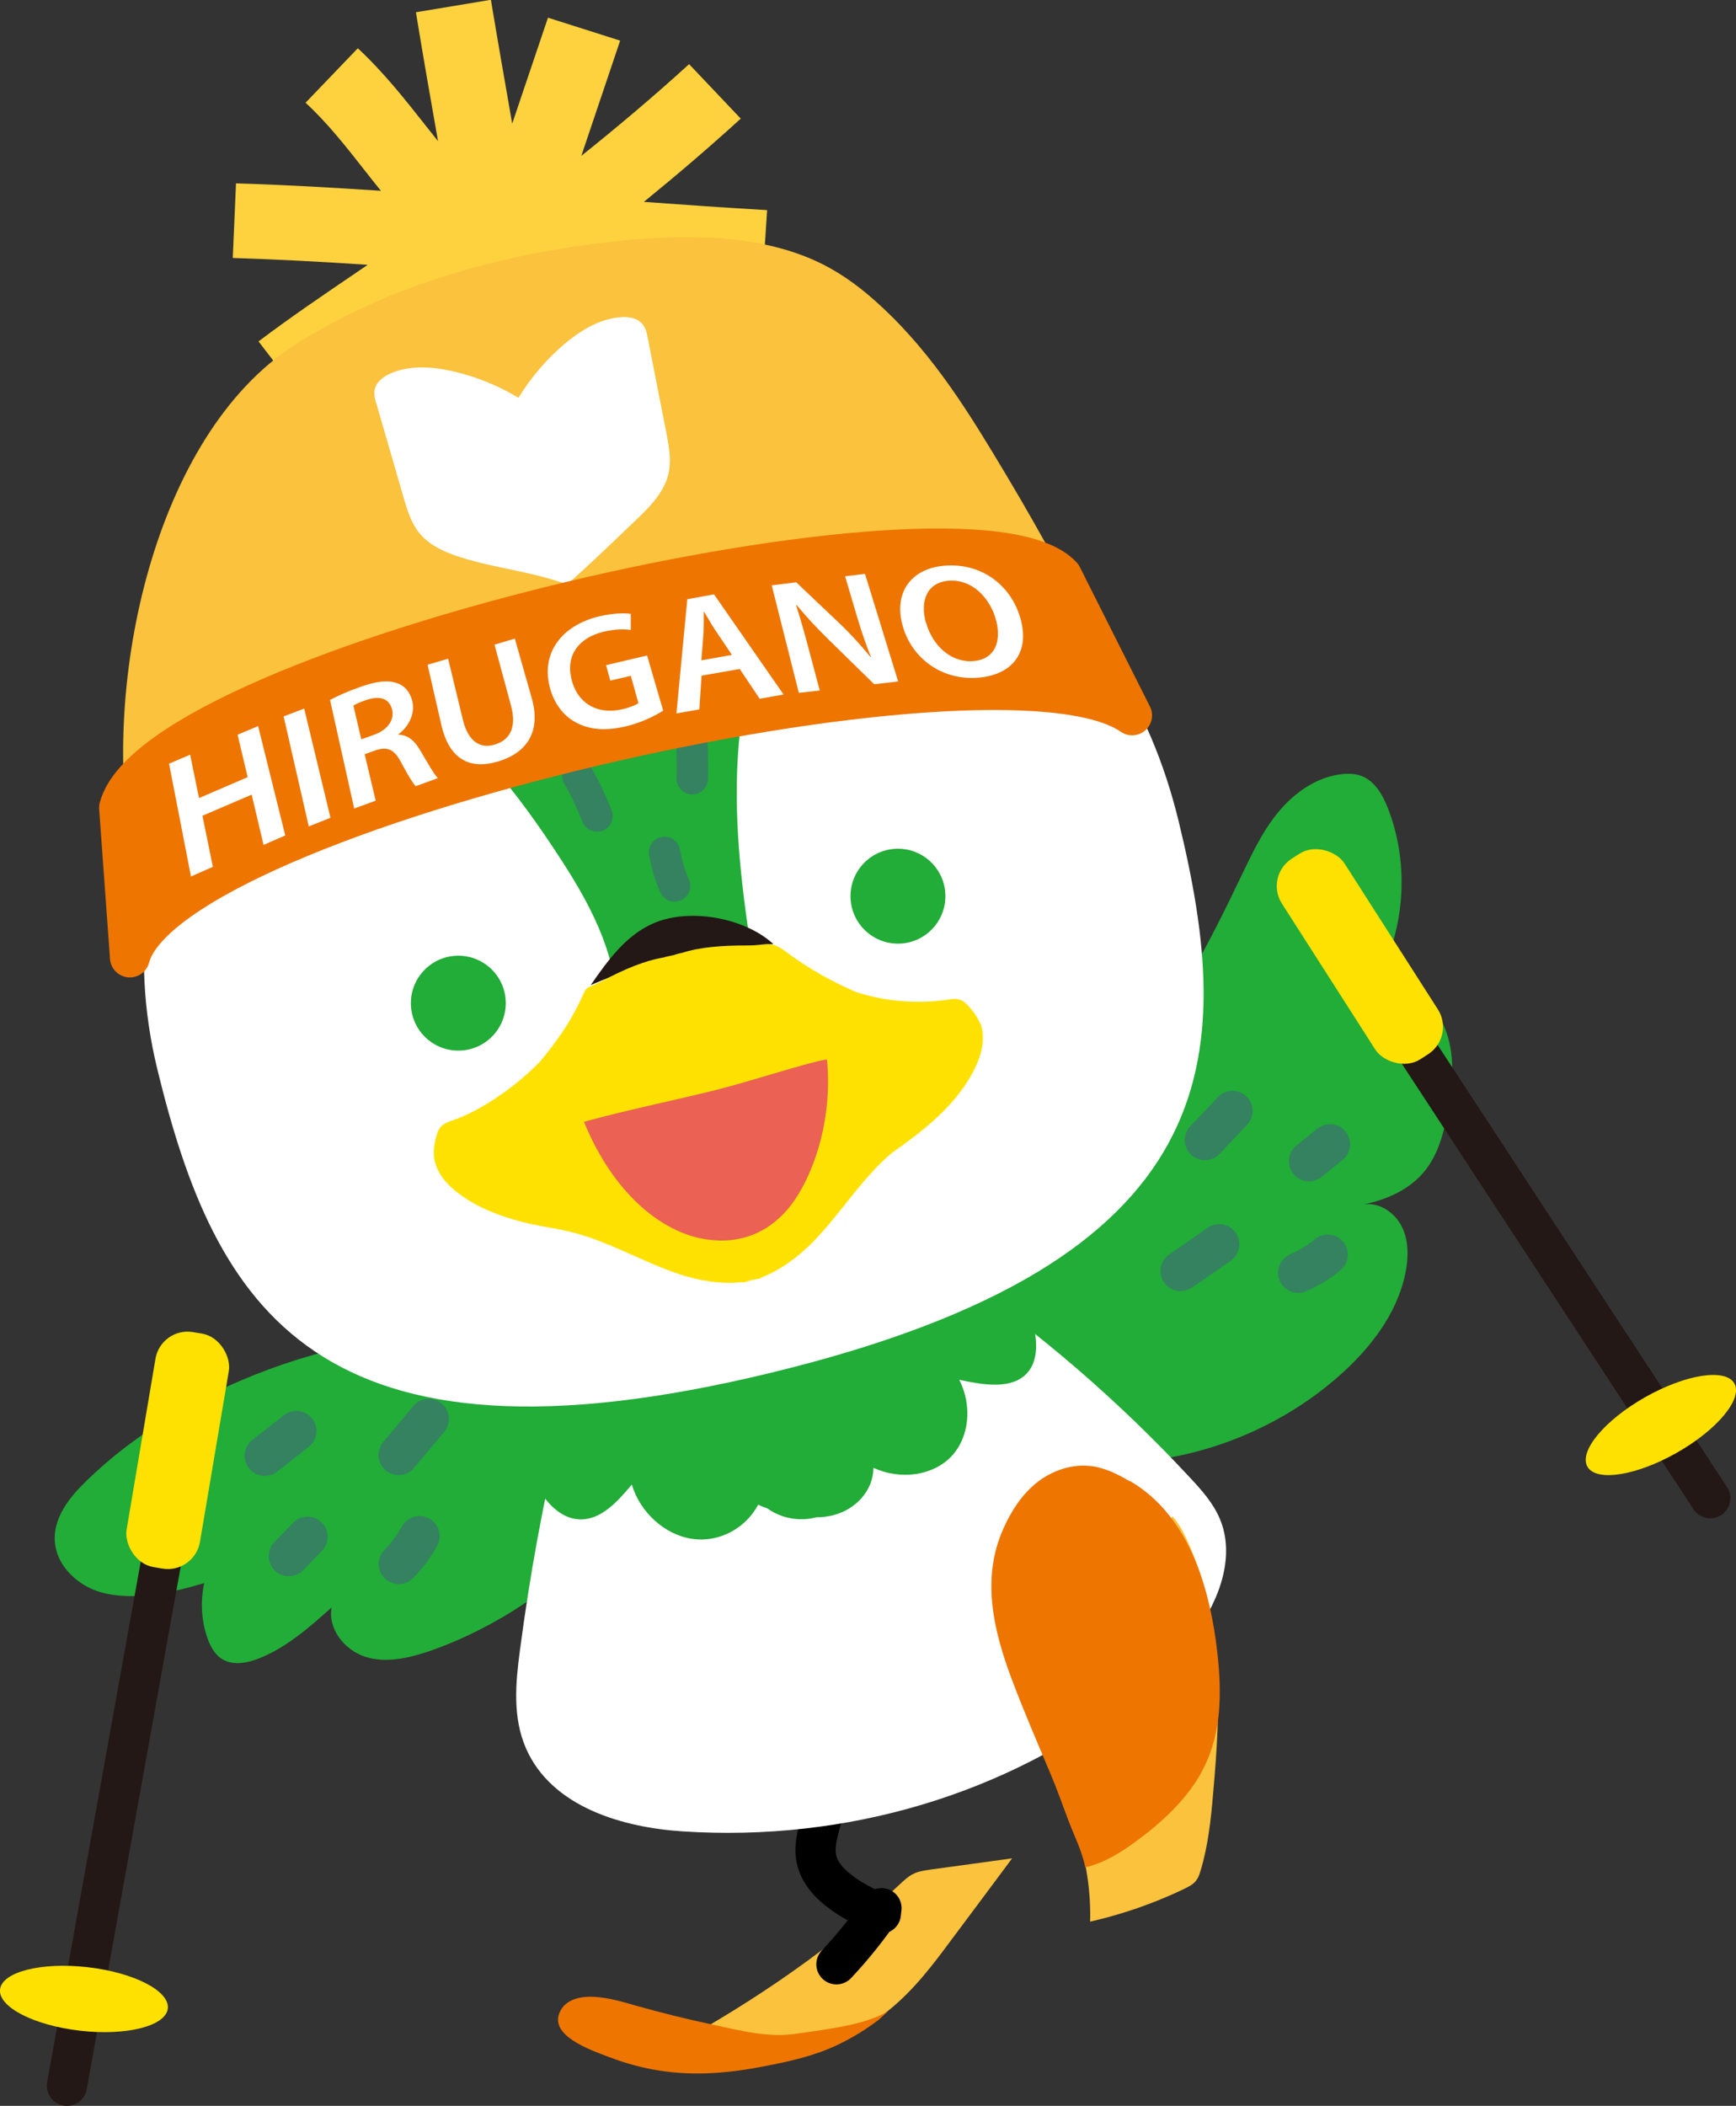 <?xml version="1.0" encoding="UTF-8"?>
<svg id="_レイヤー_2" data-name="レイヤー 2" xmlns="http://www.w3.org/2000/svg" viewBox="0 0 86.36 104.73">
  <rect x="0" y="0" width="86.36" height="104.73" fill="#333333" stroke="none"/>
  <defs>
    <style>
      .cls-1 {
        stroke-width: 1.56px;
      }

      .cls-1, .cls-2 {
        stroke: #348260;
      }

      .cls-1, .cls-2, .cls-3, .cls-4, .cls-5 {
        stroke-linecap: round;
        stroke-linejoin: round;
      }

      .cls-1, .cls-2, .cls-4, .cls-5 {
        fill: none;
      }

      .cls-6 {
        fill: #fff;
      }

      .cls-2, .cls-4, .cls-5 {
        stroke-width: 2px;
      }

      .cls-7 {
        fill: #fac23d;
      }

      .cls-8 {
        fill: #231815;
      }

      .cls-9 {
        fill: #eb6153;
      }

      .cls-10 {
        fill: #fdd23e;
      }

      .cls-11, .cls-3 {
        fill: #ee7500;
      }

      .cls-3 {
        stroke: #ee7500;
        stroke-width: 1.98px;
      }

      .cls-12 {
        fill: #22ac38;
      }

      .cls-4 {
        stroke: #000;
      }

      .cls-13 {
        fill: #ffe100;
      }

      .cls-5 {
        stroke: #231815;
      }
    </style>
  </defs>
  <g id="_レイヤー_2-2" data-name="レイヤー 2">
    <g>
      <path class="cls-7" d="M33.12,101.94c4.67-2.53,8.53-5.29,11.6-8.19.25-.23.49-.47.81-.6.24-.1.5-.13.75-.17,1.41-.19,2.77-.38,4.07-.56-.99,1.33-2,2.69-3.05,4.09-.89,1.2-1.82,2.44-3.08,3.46s-3.02,1.89-4.89,1.94"/>
      <path class="cls-12" d="M48.16,60.01c3.23-1.61,5.93-4.14,8.11-7.01s3.88-6.08,5.43-9.33c.55-1.14,1.08-2.3,1.88-3.27s1.91-1.76,3.17-1.9c.33-.04.67-.02.98.09.67.26,1.06.95,1.32,1.62,1.11,2.86.84,6.23-.73,8.88,1.39-.43,2.92.59,3.51,1.93s.45,2.87.18,4.31c-.19,1.03-.47,2.08-1.12,2.89-.74.93-1.9,1.45-3.07,1.68.78-.13,1.57.4,1.92,1.11s.33,1.56.17,2.33c-.43,2.06-1.81,3.8-3.4,5.18-2.85,2.47-6.53,3.97-10.29,4.21s-7.6-.78-10.74-2.86"/>
      <g>
        <line class="cls-5" x1="65.43" y1="44.5" x2="85.08" y2="74.51"/>
        <ellipse class="cls-13" cx="82.62" cy="70.88" rx="4.2" ry="1.59" transform="translate(-24.2 49.92) rotate(-29.53)"/>
        <rect class="cls-13" x="65.8" y="41.66" width="3.7" height="11.85" rx="1.62" ry="1.62" transform="translate(150.28 51.18) rotate(147.38)"/>
      </g>
      <path class="cls-2" d="M59.94,56.7c.46-.48.92-.97,1.37-1.45"/>
      <path class="cls-2" d="M58.73,63.21c.64-.44,1.28-.88,1.92-1.33"/>
      <path class="cls-2" d="M64.58,63.3c.53-.23,1.03-.53,1.47-.9"/>
      <path class="cls-2" d="M65.12,57.75c.35-.28.69-.56,1.04-.84"/>
      <path class="cls-11" d="M30.35,102.32c.78.3,1.59.52,2.41.65,1.8.29,3.53.13,5.27-.21,1.24-.24,2.43-.5,3.59-1.04.49-.23.97-.5,1.43-.8.22-.15.44-.3.65-.46.18-.14.35-.36.54-.47-1.2.74-3.16.93-4.59,1.15s-2.8-.15-4.2-.45c-1.26-.27-2.52-.58-3.77-.93-.69-.2-1.39-.41-2.11-.45-.61-.04-1.28.09-1.61.56-.9,1.32,1.47,2.1,2.38,2.45Z"/>
      <path class="cls-4" d="M42.49,86.58c-.75,1.41-1.43,2.95-1.79,4.51-.11.47-.19.96-.07,1.43.19.77.85,1.37,1.54,1.82.52.33,1.07.61,1.65.83"/>
      <path class="cls-12" d="M26.32,66.5c-7.93-1.1-17.17,2.19-22.3,7.43-.84.86-1.66,2.08-1.13,3.44.36.9,1.24,1.56,2.1,1.81,1.61.47,3.62.02,5.17-.45-.19.87-.15,1.8.13,2.65.14.43.35.85.71,1.1.54.37,1.27.24,1.88,0,1.37-.54,2.51-1.55,3.62-2.54-.21,1.06.64,2.12,1.65,2.45s2.11.09,3.11-.24c4.52-1.53,9.04-5.06,11.28-9.3"/>
      <line class="cls-5" x1="9.68" y1="68.42" x2="3.33" y2="103.73"/>
      <ellipse class="cls-13" cx="4.18" cy="99.42" rx="1.59" ry="4.2" transform="translate(-95.08 92.33) rotate(-83.51)"/>
      <rect class="cls-13" x="6.99" y="66.2" width="3.7" height="11.85" rx="1.62" ry="1.62" transform="translate(12.14 -.46) rotate(9.59)"/>
      <path class="cls-2" d="M14.74,71.17c-.52.41-1.05.82-1.57,1.23"/>
      <path class="cls-2" d="M21.33,70.57c-.5.6-1,1.19-1.5,1.79"/>
      <path class="cls-2" d="M20.87,76.4c-.28.51-.63.97-1.03,1.38"/>
      <path class="cls-2" d="M15.3,76.43c-.31.32-.62.64-.93.96"/>
      <path class="cls-6" d="M27.94,70.84c-.89,3.69-1.58,7.46-2.08,11.27-.21,1.59-.37,3.3.31,4.85,1.29,2.93,4.84,3.93,7.8,4.12,8.13.53,16.09-1.84,22.25-6.62,1.74-1.35,3.37-2.93,4.26-5.02.51-1.19.75-2.62.2-3.91-.33-.78-.9-1.42-1.48-2.04-3.5-3.77-7.4-7.14-11.58-10.02"/>
      <path class="cls-12" d="M47.75,59.91s-5.77,2.11-8.91,3.25c-.94.19-2.16.66-2.36.74,0,0-11.15,3.27-11.16,3.27-.13.04,1.07,6.13,1.38,6.71.45.84,1.18,1.63,2.09,1.68,1.07.07,1.93-.87,2.64-1.73.41,1.38,1.64,2.5,2.99,2.7,1.33.2,2.66-.5,3.3-1.7.15.08.31.14.46.19.72.52,1.63.65,2.43.44.31,0,.61-.04.9-.12,1.05-.29,1.93-1.19,1.94-2.34,1.36.62,2.95.39,3.87-.56.9-.95,1.06-2.52.4-3.82,1.15.25,2.47.47,3.25-.21.66-.57.67-1.6.43-2.52-.17-.64-3.53-6.03-3.66-5.98Z"/>
      <path class="cls-6" d="M58.63,40.83c2.86,11.74,2.52,21.9-20.23,27.43-22.75,5.54-27.71-3.33-30.57-15.07-2.86-11.74,3.38-23.33,20.23-27.43,18.2-4.43,27.71,3.33,30.57,15.07Z"/>
      <path class="cls-12" d="M37.27,24.33v.15c-2.9,0-6.11.4-9.65,1.26-3.12.76-5.88,1.78-8.28,3h0c-5.86,2.79-9.47,7.25-10.85,11.75,2.19-3.45,8.78-9.31,15.4-3.02,1.35,1.42,2.52,3.02,3.6,4.64,1.38,2.07,2.69,4.25,3.09,6.69,2.26-.54,4.52-1.09,6.78-1.63-.51-3.32-.89-6.68-.62-10.05.07-.84.18-1.68.34-2.52,2.9-9.14,11.74-6.93,15.35-4.85-3.31-3.36-8.62-5.65-15.16-5.43Z"/>
      <path class="cls-8" d="M29.39,48.99c2.97-1.31,5.93-1.71,9.08-2.04-1.42-1.31-4.18-1.82-5.99-1.02-1.36.6-2.26,1.86-3.1,3.07Z"/>
      <circle class="cls-12" cx="22.8" cy="49.89" r="2.36"/>
      <circle class="cls-12" cx="44.67" cy="44.57" r="2.36"/>
      <path class="cls-1" d="M23.23,33.37c.45.48.88.97,1.27,1.49"/>
      <path class="cls-1" d="M29.78,31.9c.25.71.47,1.44.64,2.18"/>
      <path class="cls-1" d="M35.69,30.03c-.24.6-.4,1.22-.48,1.85"/>
      <path class="cls-1" d="M28.75,38.59c.37.64.68,1.31.95,1.99"/>
      <path class="cls-1" d="M34.39,36.29c.05.81.07,1.62.05,2.44"/>
      <path class="cls-1" d="M33.06,42.39c.1.57.26,1.14.5,1.67"/>
      <path class="cls-13" d="M48.75,50.89c-.12-.3-.31-.56-.52-.8-.13-.15-.27-.29-.45-.36-.23-.09-.48-.04-.72,0-1.42.2-3.05.08-4.49-.4-1.2-.52-2.35-1.16-3.39-1.94-.9-.68-.93-.36-2.04-.37-1.21,0-2.32.08-3.21.37-.15.02-.31.08-.46.12-.16.04-.32.06-.46.11-.92.15-1.95.58-3.02,1.15-.98.52-.69.09-1.17,1.1-.49,1.02-1.18,2-1.96,2.93-1.22,1.26-2.92,2.42-4.29,2.9-.23.08-.48.16-.64.34-.13.14-.19.34-.24.53-.08.31-.13.63-.1.95.08.79.66,1.43,1.3,1.89.9.66,1.97,1.07,3.05,1.35.03,0,.06.02.09.02.12.03.24.07.36.09.34.07.67.14,1.01.19.43.08.85.17,1.27.28,1.78.49,3.41,1.47,5.16,2.04.97.32,2.07.5,3.11.38v.03c.16-.03.31-.09.46-.13.15-.03.31-.05.46-.09v-.03c.97-.37,1.86-1.04,2.58-1.77,1.29-1.32,2.29-2.94,3.65-4.19.11-.1.22-.19.33-.28.55-.39,1.1-.79,1.62-1.22.98-.82,1.87-1.77,2.44-2.91.35-.71.57-1.55.29-2.28Z"/>
      <path class="cls-1" d="M32.89,28.48c.26-.59.61-1.15,1.02-1.65"/>
      <path class="cls-1" d="M24.35,29.01c.35.29.7.58,1.06.88-.36-.28-.72-.57-1.08-.85"/>
      <path class="cls-1" d="M17.92,31.09l.9.05"/>
      <path class="cls-1" d="M38.67,26.95c.32-.3.7-.52,1.12-.66"/>
      <path class="cls-1" d="M28.78,26.79l.48.4"/>
      <g>
        <path class="cls-10" d="M38.15,10.45c-2.03-.12-4.08-.26-6.12-.41,1.66-1.35,3.27-2.73,4.82-4.14l-2.57-2.71c-1.71,1.56-3.51,3.08-5.36,4.56l1.93-5.73-3.59-1.14-1.78,5.27c-.36-2.06-.72-4.12-1.06-6.16l-3.73.62c.35,2.13.72,4.27,1.1,6.41-.19-.24-.38-.48-.58-.73-1.04-1.32-2.11-2.68-3.41-3.89l-2.6,2.71c1.09,1,2.02,2.19,3.01,3.45.24.31.49.62.74.93-2.4-.16-4.81-.3-7.21-.37l-.16,3.71c2.23.07,4.47.19,6.71.34l-.54.37c-1.62,1.1-3.29,2.23-4.89,3.44l2.28,2.96c1.54-1.15,3.17-2.26,4.76-3.34l.18-.12c-.07.62-.13,1.23-.17,1.85,4.44-.81,8.86-1.66,13.28-2.57-.58-.68-1.16-1.35-1.74-2.03,2.16.16,4.32.31,6.47.44l.24-3.71Z"/>
        <path class="cls-7" d="M50.03,23.58c-1.73-2.89-3.53-5.88-6.19-8.34-.87-.81-1.82-1.55-2.94-2.11-3-1.5-6.85-1.52-10.54-1.1-5.39.61-10.85,2.11-15.38,4.93-7.11,4.24-9.88,16.45-8.52,24.89.03.16,9.71-1.73,10.25-2,5.28-2.71,10.82-4.67,16.46-6.2,4.85-1.31,9.89-2.28,14.94-1.41,1.58.27,3.12.92,4.69,1.19.21.04,2.58,0,2.51-.14-1.62-3.23-3.31-6.42-5.28-9.71Z"/>
        <path class="cls-6" d="M31.93,16.09c-.26-.3-.72-.35-1.12-.31-1.05.1-1.98.69-2.78,1.37-.88.75-1.63,1.65-2.24,2.63-.99-.59-2.07-1.04-3.2-1.3-1.02-.24-2.12-.33-3.09.06-.37.15-.75.41-.85.79-.07.26,0,.54.09.8.44,1.53.89,3.06,1.33,4.59.18.63.38,1.28.79,1.79.6.73,1.55,1.07,2.47,1.33,1.47.42,3,.6,4.45,1.08.12.04.24.08.37.07.17-.02.31-.14.44-.26,1.05-.95,2.08-1.94,3.1-2.92.69-.65,1.39-1.39,1.58-2.32.13-.65,0-1.31-.12-1.96-.31-1.56-.61-3.12-.92-4.69-.05-.27-.11-.55-.29-.75Z"/>
        <path class="cls-3" d="M52.83,28.64c-4.55-4.91-45.04,4.46-46.91,11.53l.54,7.45c1.93-7.31,43.13-16.74,49.86-12.04l-3.49-6.94Z"/>
        <g>
          <path class="cls-6" d="M9.46,37.54l.44,2.15,2.42-1.04-.5-2.11,1.02-.43,1.35,5.44-1.08.47-.59-2.5-2.45,1.05.52,2.54-1.09.48-1.09-5.61,1.03-.44Z"/>
          <path class="cls-6" d="M15.13,35.23l1.31,5.44-1.08.43-1.25-5.47,1.02-.39Z"/>
          <path class="cls-6" d="M16.42,34.81c.37-.2.93-.45,1.51-.65.79-.28,1.36-.35,1.81-.19.37.12.64.42.76.86.18.68-.19,1.32-.68,1.69v.02c.46,0,.8.29,1.08.77.37.63.7,1.21.88,1.39l-1.1.4c-.13-.13-.39-.55-.73-1.19-.35-.66-.68-.79-1.28-.59l-.53.19.55,2.31-1.07.39-1.2-5.39ZM17.97,36.77l.62-.22c.7-.25,1.05-.75.91-1.28-.15-.56-.64-.68-1.3-.45-.32.11-.53.21-.62.27l.39,1.67Z"/>
          <path class="cls-6" d="M22.29,32.75l.74,3.06c.26,1.07.86,1.44,1.58,1.22.77-.23,1.1-.87.81-1.94l-.82-3.03,1.01-.3.84,2.95c.48,1.68-.24,2.73-1.67,3.16-1.36.41-2.42-.06-2.82-1.8l-.69-3.01,1.02-.3Z"/>
          <path class="cls-6" d="M32.98,35.35c-.35.22-1.03.58-1.83.77-1.01.24-1.83.18-2.52-.2-.64-.35-1.11-1-1.3-1.82-.39-1.67.64-3.01,2.49-3.45.69-.16,1.26-.17,1.56-.12v.8c-.36-.05-.76-.05-1.36.09-1.2.29-1.89,1.14-1.59,2.36.3,1.23,1.32,1.78,2.54,1.49.39-.09.66-.21.79-.3l-.38-1.36-1.02.24-.21-.77,2.04-.48.8,2.74Z"/>
          <path class="cls-6" d="M34.9,33.62l-.11,1.66-1.14.2.54-5.68,1.33-.24,3.46,4.98-1.19.21-.99-1.48-1.89.33ZM36.41,32.57l-.82-1.22c-.2-.3-.39-.64-.56-.92h-.02c0,.32,0,.69-.01,1.02l-.11,1.39,1.52-.27Z"/>
          <path class="cls-6" d="M39.74,34.46l-1.35-5.35,1.22-.15,2.14,2.03c.57.54,1.1,1.13,1.56,1.69h.02c-.3-.73-.52-1.42-.76-2.23l-.53-1.79.99-.12,1.65,5.35-1.19.14-2.3-2.25c-.55-.54-1.11-1.14-1.56-1.69h-.03c.22.68.42,1.38.65,2.26l.53,1.99-1.05.12Z"/>
          <path class="cls-6" d="M50.71,30.58c.61,1.85-.35,3.02-2.13,3.13-1.81.11-3.27-1.04-3.69-2.64-.43-1.62.45-2.82,2.14-2.94,1.77-.13,3.19.94,3.68,2.46ZM46.07,30.97c.31,1.11,1.21,1.98,2.32,1.91,1.13-.07,1.48-1.03,1.12-2.18-.32-1.01-1.18-1.9-2.3-1.82-1.1.08-1.45,1-1.15,2.09Z"/>
        </g>
      </g>
      <path class="cls-4" d="M41.61,97.69c.82-.87,1.57-1.81,2.24-2.79"/>
      <path class="cls-7" d="M52.09,86.79c.62,1.42,1.01,2.87,1.48,4.32s.7,2.97.66,4.46c1.62-.37,3.2-.92,4.68-1.63.22-.11.45-.22.59-.41.11-.14.17-.31.22-.48.38-1.25.52-2.56.63-3.87.19-2.12.33-4.25.19-6.39-.14-2.14-.59-4.29-1.52-6.27-.19-.4-.4-.79-.7-1.11"/>
      <path class="cls-11" d="M56.19,73.65s.05.03.08.04c2.77,1.65,3.81,5,4.21,7.88.35,2.56.39,5.07-1.12,7.23-.78,1.12-1.83,2.04-2.95,2.85-.73.53-1.52,1.01-2.42,1.22-.17-.83-.54-1.54-.84-2.33s-.55-1.52-.87-2.27c-.66-1.58-1.35-3.16-1.95-4.76-.94-2.5-1.51-5.06-.41-7.5.38-.85.9-1.67,1.65-2.27s1.77-.96,2.76-.82c.67.09,1.29.41,1.86.74Z"/>
      <path class="cls-9" d="M29.05,55.79c2.12-.58,4.27-1.02,6.4-1.54,1.84-.45,4.83-1.45,5.69-1.56.3,3.12-.74,5.89-1.81,7.27-1.19,1.52-2.81,1.98-4.51,1.62-1.98-.42-4.32-2.24-5.77-5.79Z"/>
    </g>
  </g>
</svg>